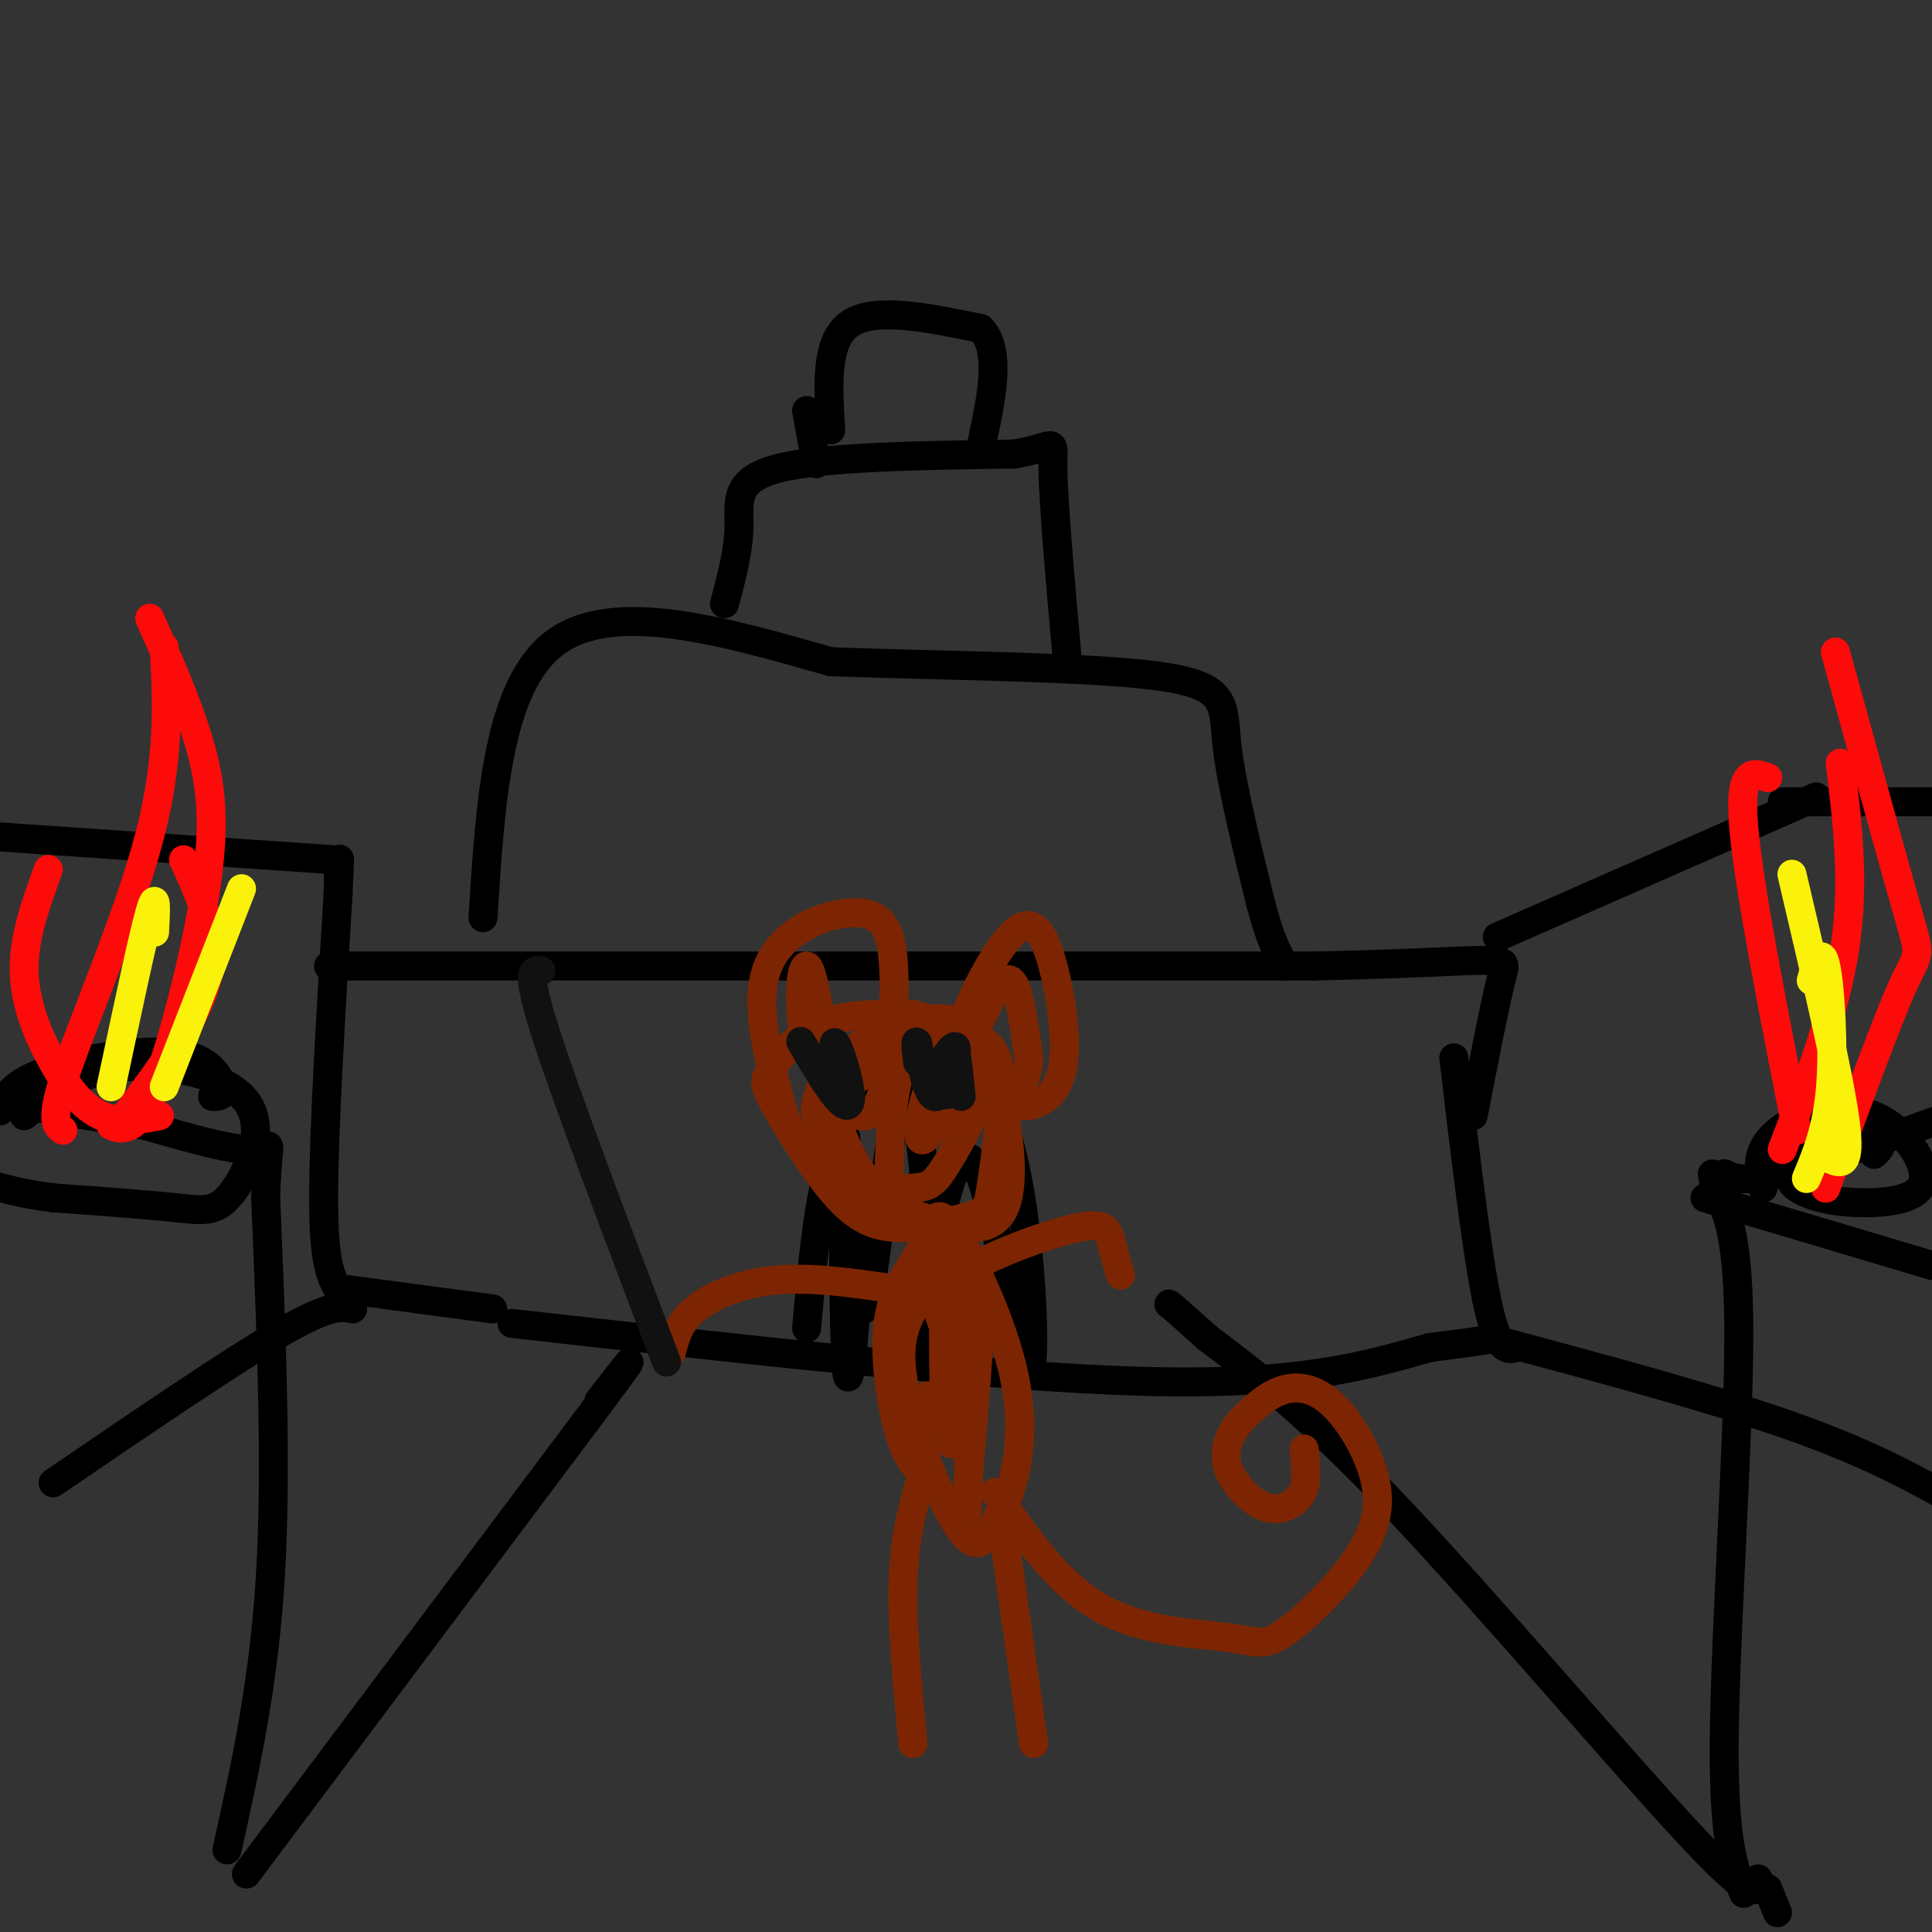 <svg viewBox='0 0 400 400' version='1.1' xmlns='http://www.w3.org/2000/svg' xmlns:xlink='http://www.w3.org/1999/xlink'><rect x="0" y="0" width="400" height="400" fill="#333333" stroke="none"/><g fill='none' stroke='rgb(0,0,0)' stroke-width='6' stroke-linecap='round' stroke-linejoin='round'><path d='M51,388c0.000,0.000 72.000,-96.000 72,-96'/><path d='M123,292c12.167,-16.333 6.583,-9.167 1,-2'/><path d='M368,396c0.000,0.000 -2.000,-5.000 -2,-5'/><path d='M364,389c-0.133,2.844 -0.267,5.689 -14,-9c-13.733,-14.689 -41.067,-46.911 -60,-67c-18.933,-20.089 -29.467,-28.044 -40,-36'/><path d='M250,277c-8.000,-7.167 -8.000,-7.083 -8,-7'/><path d='M106,274c49.667,5.583 99.333,11.167 131,12c31.667,0.833 45.333,-3.083 59,-7'/><path d='M296,279c12.000,-1.500 12.500,-1.750 13,-2'/><path d='M102,271c0.000,0.000 -30.000,-4.000 -30,-4'/><path d='M70,267c-1.500,-2.667 -3.000,-5.333 -3,-19c0.000,-13.667 1.500,-38.333 3,-63'/><path d='M70,185c0.500,-11.000 0.250,-7.000 0,-3'/><path d='M314,279c-1.917,0.500 -3.833,1.000 -6,-9c-2.167,-10.000 -4.583,-30.500 -7,-51'/><path d='M68,200c0.000,0.000 204.000,0.000 204,0'/><path d='M272,200c40.667,-0.844 40.333,-2.956 39,2c-1.333,4.956 -3.667,16.978 -6,29'/><path d='M100,190c1.500,-24.083 3.000,-48.167 15,-57c12.000,-8.833 34.500,-2.417 57,4'/><path d='M172,137c23.452,0.857 53.583,1.000 68,3c14.417,2.000 13.119,5.857 14,14c0.881,8.143 3.940,20.571 7,33'/><path d='M261,187c2.000,7.667 3.500,10.333 5,13'/><path d='M150,125c1.467,-5.489 2.933,-10.978 3,-16c0.067,-5.022 -1.267,-9.578 8,-12c9.267,-2.422 29.133,-2.711 49,-3'/><path d='M210,94c9.267,-1.578 7.933,-4.022 8,3c0.067,7.022 1.533,23.511 3,40'/><path d='M172,89c-0.583,-9.250 -1.167,-18.500 4,-22c5.167,-3.500 16.083,-1.250 27,1'/><path d='M203,68c4.500,4.333 2.250,14.667 0,25'/><path d='M167,85c0.000,0.000 2.000,11.000 2,11'/><path d='M73,271c-2.333,-0.500 -4.667,-1.000 -15,5c-10.333,6.000 -28.667,18.500 -47,31'/><path d='M69,178c0.000,0.000 -73.000,-5.000 -73,-5'/><path d='M310,194c0.000,0.000 66.000,-29.000 66,-29'/><path d='M308,277c24.000,6.417 48.000,12.833 65,19c17.000,6.167 27.000,12.083 37,18'/><path d='M369,166c0.000,0.000 34.000,0.000 34,0'/><path d='M47,383c3.833,-17.250 7.667,-34.500 9,-57c1.333,-22.500 0.167,-50.250 -1,-78'/><path d='M55,248c0.422,-14.133 1.978,-10.467 -2,-10c-3.978,0.467 -13.489,-2.267 -23,-5'/><path d='M30,233c-9.000,-1.667 -20.000,-3.333 -31,-5'/><path d='M0,229c0.000,0.000 0.100,0.100 0.1,0.1'/><path d='M5,231c5.474,-4.470 10.947,-8.941 20,-10c9.053,-1.059 21.684,1.293 26,7c4.316,5.707 0.316,14.767 -3,19c-3.316,4.233 -5.947,3.638 -12,3c-6.053,-0.638 -15.526,-1.319 -25,-2'/><path d='M11,248c-6.500,-0.833 -10.250,-1.917 -14,-3'/><path d='M0,230c1.060,-2.732 2.119,-5.464 9,-8c6.881,-2.536 19.583,-4.875 27,-4c7.417,0.875 9.548,4.964 10,7c0.452,2.036 -0.774,2.018 -2,2'/><path d='M361,392c-2.133,-5.511 -4.267,-11.022 -4,-33c0.267,-21.978 2.933,-60.422 3,-82c0.067,-21.578 -2.467,-26.289 -5,-31'/><path d='M355,246c-0.833,-5.167 -0.417,-2.583 0,0'/><path d='M353,248c0.000,0.000 47.000,14.000 47,14'/><path d='M357,243c1.833,0.917 3.667,1.833 11,0c7.333,-1.833 20.167,-6.417 33,-11'/><path d='M365,246c-0.621,-2.654 -1.243,-5.309 0,-8c1.243,-2.691 4.349,-5.419 9,-7c4.651,-1.581 10.845,-2.014 16,1c5.155,3.014 9.270,9.474 8,13c-1.270,3.526 -7.926,4.119 -13,4c-5.074,-0.119 -8.566,-0.949 -11,-2c-2.434,-1.051 -3.809,-2.321 -4,-5c-0.191,-2.679 0.803,-6.765 4,-8c3.197,-1.235 8.599,0.383 14,2'/><path d='M388,236c2.333,0.833 1.167,1.917 0,3'/></g>
<g fill='none' stroke='rgb(253,10,10)' stroke-width='6' stroke-linecap='round' stroke-linejoin='round'><path d='M26,231c7.500,-10.083 15.000,-20.167 17,-29c2.000,-8.833 -1.500,-16.417 -5,-24'/><path d='M33,231c-4.149,0.804 -8.298,1.607 -12,0c-3.702,-1.607 -6.958,-5.625 -10,-11c-3.042,-5.375 -5.869,-12.107 -6,-19c-0.131,-6.893 2.435,-13.946 5,-21'/><path d='M13,234c-1.400,-1.022 -2.800,-2.044 1,-13c3.800,-10.956 12.800,-31.844 17,-48c4.200,-16.156 3.600,-27.578 3,-39'/><path d='M23,233c1.171,0.474 2.341,0.947 4,0c1.659,-0.947 3.805,-3.316 7,-13c3.195,-9.684 7.437,-26.684 9,-39c1.563,-12.316 0.447,-19.947 -2,-28c-2.447,-8.053 -6.223,-16.526 -10,-25'/><path d='M372,234c-5.000,-25.417 -10.000,-50.833 -11,-63c-1.000,-12.167 2.000,-11.083 5,-10'/><path d='M369,238c5.500,-14.333 11.000,-28.667 13,-42c2.000,-13.333 0.500,-25.667 -1,-38'/><path d='M378,246c6.311,-17.267 12.622,-34.533 16,-42c3.378,-7.467 3.822,-5.133 1,-15c-2.822,-9.867 -8.911,-31.933 -15,-54'/></g>
<g fill='none' stroke='rgb(0,0,0)' stroke-width='6' stroke-linecap='round' stroke-linejoin='round'><path d='M167,275c1.667,-18.833 3.333,-37.667 10,-45c6.667,-7.333 18.333,-3.167 30,1'/><path d='M207,231c6.561,15.447 7.965,53.563 6,53c-1.965,-0.563 -7.298,-39.805 -12,-44c-4.702,-4.195 -8.772,26.659 -10,37c-1.228,10.341 0.386,0.171 2,-10'/><path d='M193,267c-0.627,-14.915 -3.196,-47.204 -6,-43c-2.804,4.204 -5.844,44.900 -8,47c-2.156,2.100 -3.426,-34.396 -4,-36c-0.574,-1.604 -0.450,31.685 0,44c0.450,12.315 1.225,3.658 2,-5'/></g>
<g fill='none' stroke='rgb(251,242,11)' stroke-width='6' stroke-linecap='round' stroke-linejoin='round'><path d='M374,244c2.156,-5.178 4.311,-10.356 5,-19c0.689,-8.644 -0.089,-20.756 -1,-25c-0.911,-4.244 -1.956,-0.622 -3,3'/><path d='M379,240c2.167,0.917 4.333,1.833 3,-8c-1.333,-9.833 -6.167,-30.417 -11,-51'/><path d='M23,225c3.250,-15.333 6.500,-30.667 8,-36c1.500,-5.333 1.250,-0.667 1,4'/><path d='M34,225c0.000,0.000 16.000,-41.000 16,-41'/></g>
<g fill='none' stroke='rgb(125,37,2)' stroke-width='6' stroke-linecap='round' stroke-linejoin='round'><path d='M214,361c0.000,0.000 -6.000,-42.000 -6,-42'/><path d='M189,361c-1.167,-12.333 -2.333,-24.667 -2,-34c0.333,-9.333 2.167,-15.667 4,-22'/><path d='M191,305c-1.695,-1.568 -3.389,-3.135 -5,-9c-1.611,-5.865 -3.138,-16.026 -2,-23c1.138,-6.974 4.942,-10.760 7,-15c2.058,-4.240 2.370,-8.933 6,-4c3.630,4.933 10.579,19.493 13,31c2.421,11.507 0.315,19.960 -1,24c-1.315,4.040 -1.840,3.667 -3,6c-1.160,2.333 -2.954,7.374 -7,2c-4.046,-5.374 -10.342,-21.162 -12,-31c-1.658,-9.838 1.323,-13.726 4,-18c2.677,-4.274 5.051,-8.936 7,-9c1.949,-0.064 3.475,4.468 5,9'/><path d='M203,268c-0.033,12.013 -2.614,37.545 -3,44c-0.386,6.455 1.424,-6.167 0,-18c-1.424,-11.833 -6.080,-22.875 -8,-29c-1.920,-6.125 -1.102,-7.332 1,-6c2.102,1.332 5.488,5.203 7,10c1.512,4.797 1.148,10.520 0,18c-1.148,7.480 -3.081,16.716 -4,9c-0.919,-7.716 -0.824,-32.385 0,-37c0.824,-4.615 2.378,10.824 2,20c-0.378,9.176 -2.689,12.088 -5,15'/><path d='M193,294c-1.000,1.667 -1.000,-1.667 -1,-5'/><path d='M184,247c0.120,-8.592 0.239,-17.185 2,-24c1.761,-6.815 5.162,-11.853 9,-12c3.838,-0.147 8.111,4.596 11,13c2.889,8.404 4.392,20.468 2,26c-2.392,5.532 -8.679,4.533 -14,3c-5.321,-1.533 -9.677,-3.600 -13,-7c-3.323,-3.400 -5.614,-8.135 -7,-12c-1.386,-3.865 -1.866,-6.861 4,-11c5.866,-4.139 18.079,-9.422 24,-8c5.921,1.422 5.549,9.549 5,16c-0.549,6.451 -1.274,11.225 -2,16'/><path d='M205,247c-0.636,3.409 -1.227,3.930 -5,5c-3.773,1.070 -10.729,2.689 -16,2c-5.271,-0.689 -8.857,-3.687 -13,-9c-4.143,-5.313 -8.843,-12.941 -11,-17c-2.157,-4.059 -1.771,-4.549 0,-7c1.771,-2.451 4.929,-6.861 10,-9c5.071,-2.139 12.057,-2.005 16,-2c3.943,0.005 4.844,-0.120 8,3c3.156,3.120 8.566,9.484 11,14c2.434,4.516 1.890,7.185 2,10c0.110,2.815 0.874,5.776 0,9c-0.874,3.224 -3.387,6.710 -9,8c-5.613,1.290 -14.328,0.384 -20,-4c-5.672,-4.384 -8.303,-12.245 -9,-17c-0.697,-4.755 0.540,-6.404 1,-8c0.460,-1.596 0.144,-3.139 4,-5c3.856,-1.861 11.884,-4.039 17,-5c5.116,-0.961 7.319,-0.703 9,1c1.681,1.703 2.841,4.852 4,8'/><path d='M204,224c-0.957,4.790 -5.348,12.766 -8,17c-2.652,4.234 -3.564,4.725 -7,5c-3.436,0.275 -9.396,0.334 -13,-2c-3.604,-2.334 -4.851,-7.061 -5,-11c-0.149,-3.939 0.801,-7.091 2,-10c1.199,-2.909 2.647,-5.577 7,-8c4.353,-2.423 11.611,-4.602 16,-4c4.389,0.602 5.908,3.986 4,10c-1.908,6.014 -7.245,14.658 -9,15c-1.755,0.342 0.070,-7.616 1,-10c0.930,-2.384 0.965,0.808 1,4'/><path d='M200,233c-1.990,-4.520 -3.980,-9.040 -2,-17c1.980,-7.960 7.930,-19.360 12,-23c4.070,-3.640 6.261,0.482 8,7c1.739,6.518 3.025,15.434 2,21c-1.025,5.566 -4.360,7.781 -8,8c-3.640,0.219 -7.586,-1.560 -10,-3c-2.414,-1.440 -3.297,-2.541 -2,-7c1.297,-4.459 4.772,-12.278 7,-15c2.228,-2.722 3.208,-0.349 4,3c0.792,3.349 1.396,7.675 2,12'/><path d='M213,219c-0.131,3.607 -1.458,6.625 -3,6c-1.542,-0.625 -3.298,-4.893 -6,-6c-2.702,-1.107 -6.351,0.946 -10,3'/><path d='M163,233c-3.629,-12.501 -7.257,-25.002 -4,-33c3.257,-7.998 13.400,-11.494 19,-11c5.600,0.494 6.657,4.978 7,11c0.343,6.022 -0.030,13.580 -1,20c-0.970,6.420 -2.538,11.700 -6,11c-3.462,-0.700 -8.817,-7.381 -11,-15c-2.183,-7.619 -1.195,-16.177 0,-16c1.195,0.177 2.598,9.088 4,18'/><path d='M171,218c0.667,2.833 0.333,0.917 0,-1'/><path d='M206,309c6.596,9.543 13.192,19.085 22,24c8.808,4.915 19.827,5.202 26,6c6.173,0.798 7.501,2.108 12,-1c4.499,-3.108 12.170,-10.634 16,-17c3.830,-6.366 3.821,-11.572 2,-17c-1.821,-5.428 -5.452,-11.077 -9,-14c-3.548,-2.923 -7.014,-3.121 -10,-2c-2.986,1.121 -5.493,3.560 -8,6'/><path d='M257,294c-2.201,2.508 -3.703,5.777 -3,9c0.703,3.223 3.611,6.400 6,8c2.389,1.600 4.259,1.623 6,1c1.741,-0.623 3.355,-1.892 4,-4c0.645,-2.108 0.323,-5.054 0,-8'/><path d='M198,267c0.440,-1.696 0.881,-3.393 6,-6c5.119,-2.607 14.917,-6.125 20,-7c5.083,-0.875 5.452,0.893 6,3c0.548,2.107 1.274,4.554 2,7'/><path d='M186,267c-8.778,-1.311 -17.556,-2.622 -25,-2c-7.444,0.622 -13.556,3.178 -17,6c-3.444,2.822 -4.222,5.911 -5,9'/></g>
<g fill='none' stroke='rgb(17,17,17)' stroke-width='6' stroke-linecap='round' stroke-linejoin='round'><path d='M138,282c-10.333,-27.250 -20.667,-54.500 -25,-68c-4.333,-13.500 -2.667,-13.250 -1,-13'/><path d='M173,223c-0.370,-3.965 -0.740,-7.930 0,-7c0.740,0.930 2.590,6.754 3,10c0.410,3.246 -0.620,3.912 -3,1c-2.380,-2.912 -6.108,-9.404 -7,-11c-0.892,-1.596 1.054,1.702 3,5'/><path d='M199,227c-0.440,-4.190 -0.879,-8.380 -1,-8c-0.121,0.380 0.078,5.331 -1,7c-1.078,1.669 -3.433,0.056 -3,-3c0.433,-3.056 3.655,-7.553 4,-6c0.345,1.553 -2.187,9.158 -4,10c-1.813,0.842 -2.906,-5.079 -4,-11'/><path d='M190,216c-0.667,-1.167 -0.333,1.417 0,4'/></g>
</svg>